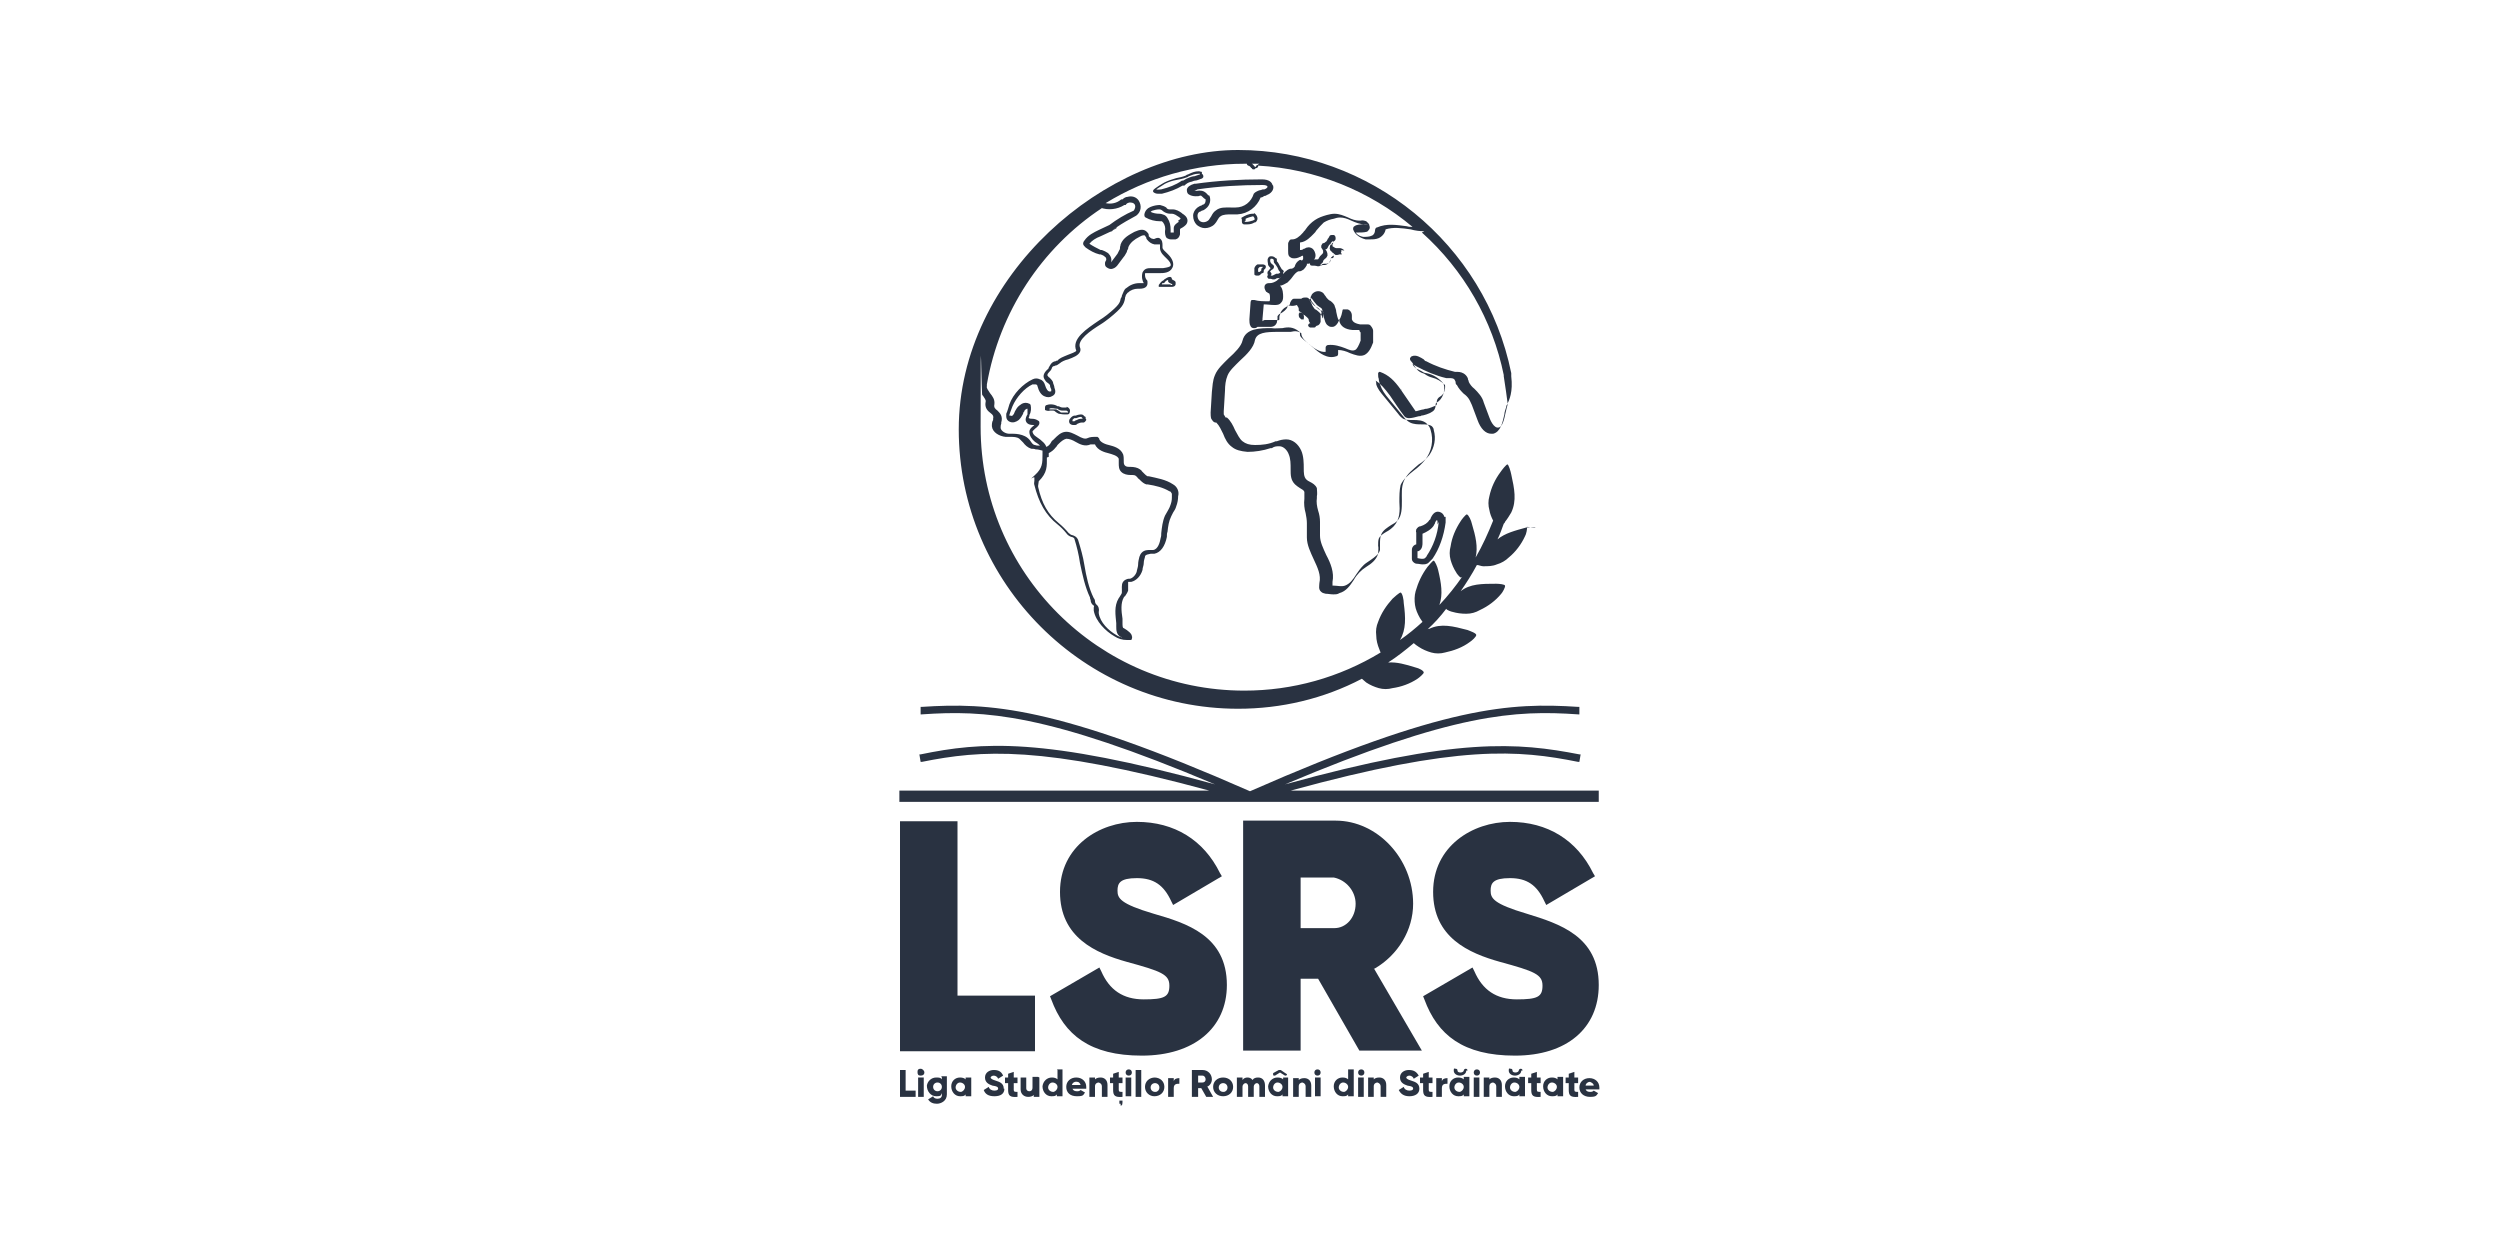<?xml version="1.0" encoding="UTF-8"?>
<svg id="Layer_1" data-name="Layer 1" xmlns="http://www.w3.org/2000/svg" version="1.1" viewBox="0 0 400 200">
  <defs>
    <style>
      .cls-1 {
        fill: #293241;
        stroke-width: 0px;
      }
    </style>
  </defs>
  <polygon class="cls-1" points="165.6 159.3 165.6 168.2 144 168.2 144 131.4 153.2 131.4 153.2 159.3 165.6 159.3"/>
  <path class="cls-1" d="M196.3,157.6c0,6.9-5.3,11.3-13.6,11.3s-12.4-3.3-14.5-9l-.2-.5,7.9-4.6.3.6c1.3,3,3.5,4.5,6.8,4.5s4.1-.4,4.1-2.2-1.3-2.3-6.8-3.8c-5-1.4-10.7-3.9-10.7-11.2s6.3-11.2,12.3-11.2,10.7,2.9,13.3,8.2l.3.5-7.8,4.6-.3-.6c-1.2-2.6-2.8-3.7-5.5-3.7s-3.1.8-3.1,2,.4,2.1,5.8,3.7c5.2,1.5,11.7,3.5,11.7,11.4Z"/>
  <path class="cls-1" d="M219.9,155c3.8-2.2,6.2-6.2,6.2-10.4,0-7.2-5.7-13.3-12.4-13.3h-14.8v36.8h9.2v-11.5h2.8l6.6,11.5h10l-7.7-13.2ZM208.1,140.4h5.3c2,.4,3.5,2.2,3.5,4.2,0,2.2-1.5,3.9-3.4,3.9h-5.4v-8.1Z"/>
  <path class="cls-1" d="M255.8,157.6c0,6.9-5.1,11.3-13.4,11.3s-12.4-3.3-14.5-9l-.2-.5,7.9-4.6.3.6c1.3,3,3.5,4.5,6.8,4.5s4.1-.4,4.1-2.2-1.3-2.3-6.8-3.8c-5-1.4-10.7-3.9-10.7-11.2s6.3-11.2,12.3-11.2,10.7,2.9,13.3,8.2l.3.5-7.8,4.6-.3-.6c-1.2-2.6-2.8-3.7-5.5-3.7s-3.1.8-3.1,2,.4,2.1,5.8,3.7c5.2,1.6,11.5,3.6,11.5,11.4Z"/>
  <path class="cls-1" d="M179.6,176.1c0,.5,0,.8-.3.8v-.3h-.2c0-.2,0-.4,0-.5h.5Z"/>
  <polygon class="cls-1" points="146.5 174.5 146.5 175.5 144 175.5 144 171.2 144.9 171.2 144.9 174.5 146.5 174.5"/>
  <path class="cls-1" d="M147.9,171.6c0,.3-.2.5-.6.5s-.5-.2-.5-.6.2-.5.5-.5c.3,0,.6.3.6.6Z"/>
  <rect class="cls-1" x="146.9" y="172.4" width=".9" height="3.1"/>
  <path class="cls-1" d="M150.7,172.4v.3c-.2-.3-.5-.3-.9-.3-.8,0-1.4.6-1.5,1.3h0c0,.9.6,1.7,1.5,1.7s.7-.2.9-.5v.3c0,.4-.3.6-.7.6-.3,0-.6-.1-.7-.4l-.8.5c.3.5.8.7,1.4.7s1.6-.4,1.6-1.5v-2.9h-.9ZM150,174.6c-.4,0-.7-.3-.7-.7,0-.4.3-.7.7-.7.4,0,.7.3.7.7s-.3.7-.7.7c0,0,0,0,0,0Z"/>
  <path class="cls-1" d="M154.5,172.4v.3c-.2-.2-.5-.3-.9-.3-.8,0-1.4.6-1.4,1.4h0c0,.9.6,1.6,1.4,1.6h0c.4,0,.7,0,.9-.3v.3h.9v-3h-.9ZM153.7,174.7c-.4,0-.8-.3-.8-.7s.3-.8.7-.8.8.3.8.7h0c0,.4-.3.7-.6.8h0Z"/>
  <path class="cls-1" d="M160.7,174.2c0,.8-.6,1.2-1.6,1.2s-1.5-.4-1.7-1l.8-.5c.1.4.5.6.9.6.5,0,.6-.2.6-.3,0-.3-.2-.4-.9-.5-.6-.2-1.2-.5-1.2-1.3s.7-1.2,1.4-1.2,1.2.2,1.5.9l-.8.5c-.1-.3-.4-.5-.7-.5-.3,0-.5.2-.5.3s.1.3.8.5c.6.2,1.3.4,1.3,1.3Z"/>
  <path class="cls-1" d="M162.2,173.3v1.1c0,.3.2.3.6.3v.8c-1.2.1-1.5-.2-1.5-1.1v-1.1h-.5v-.9h.5v-.6l.9-.3v.9h.6v.9h-.6Z"/>
  <path class="cls-1" d="M166.3,172.4v3.1h-.9v-.3c-.2.2-.5.3-.9.3-.6,0-1.2-.4-1.2-1.2v-1.9h.9v1.7c0,.4.3.5.5.5s.5-.1.5-.6v-1.7h.9Z"/>
  <path class="cls-1" d="M169.2,171.2v1.5c-.2-.2-.5-.3-.9-.3-.8,0-1.4.6-1.5,1.4h0c0,.9.6,1.6,1.4,1.6h0c.4,0,.7,0,.9-.3v.3h.9v-4.3h-.9ZM168.5,174.7c-.4,0-.8-.3-.8-.7s.3-.8.7-.8.8.3.8.7h0c0,.4-.3.7-.6.8h0Z"/>
  <path class="cls-1" d="M173.8,173.9c0-.9-.7-1.5-1.6-1.5s-1.6.6-1.6,1.5.6,1.5,1.7,1.5,1-.2,1.3-.6l-.7-.4c-.2.2-.4.2-.6.2-.3,0-.6-.1-.7-.4h2.2c0-.1,0-.3,0-.4ZM171.5,173.6c.1-.4.5-.6.9-.5.2,0,.4.2.5.5h-1.3Z"/>
  <path class="cls-1" d="M177.2,173.6v1.9h-.9v-1.7c0-.3-.2-.5-.5-.6h0c-.3,0-.6.2-.6.6v1.7h-.9v-3.1h.9v.3c.2-.2.5-.3.9-.3.6,0,1.1.4,1.1,1.2Z"/>
  <path class="cls-1" d="M179,173.3v1.1c0,.3.2.3.6.3v.8c-1.2.1-1.5-.2-1.5-1.1v-1.1h-.5v-.9h.5v-.6l.9-.3v.9h.6v.9h-.6Z"/>
  <path class="cls-1" d="M180.1,171.6c0-.3.2-.5.5-.5s.5.2.5.5-.2.5-.5.5h0c-.3,0-.5-.2-.5-.5ZM180.1,172.4h.9v3h-.9v-3Z"/>
  <polygon class="cls-1" points="182.6 171.2 182.6 175.5 181.7 175.5 181.7 171.2 182.6 171.2"/>
  <path class="cls-1" d="M184.8,172.4c-.9,0-1.6.6-1.6,1.5s.7,1.5,1.5,1.5h0c.9,0,1.6-.6,1.6-1.5s-.7-1.5-1.6-1.5ZM184.8,174.7c-.4,0-.7-.3-.7-.7s.3-.7.7-.7.7.3.7.7h0c0,.4-.3.7-.6.7,0,0,0,0,0,0h0Z"/>
  <path class="cls-1" d="M188.7,172.4v1c-.4,0-.9,0-.9.7v1.4h-.9v-3h.9v.5c.1-.4.5-.5.9-.5Z"/>
  <path class="cls-1" d="M193.1,173.9c.5-.2.8-.7.8-1.2,0-.8-.6-1.5-1.5-1.5h-1.7v4.3h1v-1.4h.5l.8,1.4h1.1l-.9-1.6ZM192.4,173.2h-.7v-1.1h.7c.3,0,.5.3.5.6,0,.3-.2.5-.5.5Z"/>
  <path class="cls-1" d="M195.7,172.4c-.9,0-1.6.6-1.6,1.5s.7,1.5,1.6,1.5,1.6-.6,1.6-1.5-.7-1.5-1.6-1.5ZM195.7,174.7c-.4,0-.7-.3-.7-.7s.3-.7.7-.7.7.3.7.7h0c0,.4-.3.7-.6.7t0,0h0Z"/>
  <path class="cls-1" d="M202.4,173.7v1.8h-.9v-1.7c0-.3-.2-.5-.4-.5s-.5.2-.5.6v1.6h-.9v-1.7c0-.3-.2-.5-.4-.5s-.5.2-.5.6v1.6h-.9v-3.1h.9v.4c.2-.3.5-.4.8-.4.3,0,.6.1.8.4.2-.3.5-.4.9-.4.7,0,1.1.5,1.1,1.3Z"/>
  <path class="cls-1" d="M205.3,172.4v.3c-.2-.2-.5-.3-.9-.3-.8,0-1.4.6-1.5,1.4h0c0,.9.6,1.6,1.4,1.6h0c.4,0,.7,0,.9-.3v.3h.9v-3h-.9ZM204.5,174.7c-.4,0-.8-.3-.8-.7s.3-.8.7-.8.8.3.8.7h0c0,.4-.3.7-.6.8h0Z"/>
  <path class="cls-1" d="M209.8,173.6v1.9h-.9v-1.7c0-.3-.2-.5-.5-.6h0c-.3,0-.6.2-.6.6v1.7h-.9v-3h.9v.3c.2-.2.5-.3.9-.3.6,0,1.1.4,1.1,1.2Z"/>
  <path class="cls-1" d="M210.3,171.6c0-.3.2-.5.5-.5s.5.2.5.5-.2.5-.5.5h0c-.3,0-.5-.2-.5-.5Z"/>
  <rect class="cls-1" x="210.4" y="172.4" width=".9" height="3"/>
  <path class="cls-1" d="M215.7,171.2v1.5c-.2-.2-.5-.3-.9-.3-.8,0-1.4.6-1.4,1.4h0c0,.9.6,1.6,1.4,1.6h0c.4,0,.7,0,.9-.3v.3h.9v-4.3h-.9ZM215,174.7c-.4,0-.8-.3-.8-.7s.3-.8.7-.8.8.3.8.7h0c0,.4-.3.7-.6.8h0Z"/>
  <path class="cls-1" d="M218.3,171.6c0,.3-.2.5-.5.5s-.5-.2-.5-.5.2-.5.5-.5c.3,0,.5.2.5.5Z"/>
  <rect class="cls-1" x="217.3" y="172.4" width=".9" height="3.1"/>
  <path class="cls-1" d="M221.8,173.6v1.9h-.9v-1.7c0-.3-.2-.5-.5-.6h0c-.3,0-.6.2-.6.6v1.7h-.9v-3.1h.9v.3c.2-.2.5-.3.9-.3.6,0,1.1.4,1.1,1.2Z"/>
  <path class="cls-1" d="M227.1,174.2c0,.8-.7,1.2-1.6,1.2s-1.4-.4-1.7-1l.8-.5c.1.4.5.6.9.6.5,0,.6-.2.6-.3,0-.3-.2-.4-.9-.5-.6-.2-1.2-.5-1.2-1.3s.7-1.2,1.4-1.2,1.2.2,1.6.9l-.8.5c-.1-.3-.4-.5-.7-.5-.3,0-.5.2-.5.3s.1.3.8.5c.6.2,1.3.4,1.3,1.3Z"/>
  <path class="cls-1" d="M228.6,173.3v1.1c0,.3.2.3.6.3v.8c-1.2.1-1.5-.2-1.5-1.1v-1.1h-.5v-.9h.5v-.6l.9-.3v.9h.6v.9h-.6Z"/>
  <path class="cls-1" d="M231.6,172.4v1c-.4,0-.9,0-.9.7v1.4h-.9v-3h.9v.5c.1-.4.5-.5.9-.5Z"/>
  <path class="cls-1" d="M234.2,172.4v.3c-.2-.2-.5-.3-.9-.3-.8,0-1.4.6-1.4,1.4h0c0,.9.6,1.6,1.4,1.6h0c.4,0,.7,0,.9-.3v.3h.9v-3.1h-.9ZM233.5,174.7c-.4,0-.8-.3-.8-.7s.3-.8.7-.8.8.3.8.7h0c0,.4-.3.7-.6.8h0Z"/>
  <path class="cls-1" d="M236.8,171.6c0,.3-.2.5-.5.5s-.5-.2-.5-.5.2-.5.5-.5c.3,0,.5.2.5.5Z"/>
  <rect class="cls-1" x="235.8" y="172.4" width=".9" height="3.1"/>
  <path class="cls-1" d="M240.3,173.6v1.9h-.9v-1.7c0-.3-.2-.5-.5-.6h0c-.3,0-.6.2-.6.6v1.7h-.9v-3.1h.9v.3c.2-.2.5-.3.9-.3.6,0,1.1.4,1.1,1.2Z"/>
  <path class="cls-1" d="M243.1,172.4v.3c-.2-.2-.5-.3-.9-.3-.8,0-1.4.6-1.4,1.4h0c0,.9.6,1.6,1.4,1.6h0c.4,0,.7,0,.9-.3v.3h.9v-3.1h-.9ZM242.4,174.7c-.4,0-.8-.3-.8-.7s.3-.8.7-.8.8.3.8.7h0c0,.4-.3.7-.6.8h0Z"/>
  <path class="cls-1" d="M245.9,173.3v1.1c0,.3.2.3.6.3v.8c-1.2.1-1.5-.2-1.5-1.1v-1.1h-.5v-.9h.5v-.6l.9-.3v.9h.6v.9h-.6Z"/>
  <path class="cls-1" d="M249.2,172.4v.3c-.2-.2-.5-.3-.9-.3-.8,0-1.4.6-1.4,1.4h0c0,.9.6,1.6,1.4,1.6h0c.4,0,.7,0,.9-.3v.3h.9v-3.1h-.9ZM248.4,174.7c-.4,0-.8-.3-.8-.7s.3-.8.7-.8.8.3.8.7h0c0,.4-.3.7-.6.8h0Z"/>
  <path class="cls-1" d="M251.9,173.3v1.1c0,.3.2.3.6.3v.8c-1.2.1-1.5-.2-1.5-1.1v-1.1h-.5v-.9h.5v-.6l.9-.3v.9h.6v.9h-.6Z"/>
  <path class="cls-1" d="M255.9,174c0-.9-.7-1.5-1.6-1.5s-1.6.6-1.6,1.5.7,1.5,1.7,1.5,1-.2,1.3-.6l-.7-.4c-.2.2-.4.2-.6.2-.3,0-.6-.1-.7-.4h2.2c0-.2,0-.3,0-.4ZM253.7,173.7c0-.3.3-.6.7-.6,0,0,.6.2.6.6h-1.3Z"/>
  <path class="cls-1" d="M205.9,172c0,0-.1.1-.2.1s0,0-.1,0l-.8-.5-.8.5s0,0-.1,0c0,0-.2,0-.2-.1,0-.1,0-.3,0-.3l.9-.5h0c0,0,.2,0,.3,0l.9.6c.1,0,.2.2,0,.3h0Z"/>
  <path class="cls-1" d="M234.6,171.3c0,.5-.5.8-1,.8s-1-.3-1-.8.1-.3.3-.3.3.1.3.3.2.3.5.3.5-.2.5-.3.1-.3.3-.3.3.1.3.3Z"/>
  <path class="cls-1" d="M243.4,171.3c0,.5-.5.8-1,.8s-1-.3-1-.8.1-.3.3-.3.3.1.3.3.2.3.5.3.5-.2.5-.3.1-.3.3-.3.3.1.3.3h0Z"/>
  <path class="cls-1" d="M200.1,126.4s0,0,0,0,0,0,0,0h.1Z"/>
  <path class="cls-1" d="M200.2,128.2h0c0,0-.2,0-.2,0h.1c0,0,0,0,.2,0Z"/>
  <polygon class="cls-1" points="200.2 128.3 200.2 128.3 200.1 128.3 200.2 128.3"/>
  <path class="cls-1" d="M255.8,126.4v1.9h-55.7,0c0,0-.1,0-.2,0h-.1s0,0,0,0h0s-55.9,0-55.9,0v-1.8h49.6c-26.9-7.3-36.5-6.5-46-4.6h-.2s-.2-1.2-.2-1.2h.2c9.7-2,19.5-2.8,47.1,4.8-27-11.4-36.9-11.9-46.9-11.2h-.2s0-1.2,0-1.2h.2c10.7-.7,21.4-.2,52.5,13.5,0,0,0,0,0,0s0,0,0,0c31.1-13.7,41.8-14.2,52.5-13.5h.2v1.2c0,0-.2,0-.2,0-10-.7-19.9-.2-46.9,11.2,27.5-7.6,37.3-6.7,47.1-4.8h.2s-.2,1.2-.2,1.2h-.2c-9.5-1.9-19.1-2.8-46,4.6h49.3Z"/>
  <path class="cls-1" d="M245.7,84.4c-.2-.2-1,0-1.5,0-1.8.5-3.4.9-4.6,1.9.4-.8.7-1.7,1-2.5.1-.1.2-.2.2-.3.4-.5.7-1,1-1.5.9-1.9.5-3.8,0-6.1-.1-.5-.4-1.5-.6-1.6-.2,0-.9.9-1.1,1.2-.9,1.2-1.5,2.5-1.8,3.9-.2.7-.2,1.5,0,2.2.1.6.3,1.1.6,1.7-.8,2-1.7,4-2.8,5.9.4-1.7,0-3.4-.6-5.4-.1-.5-.5-1.4-.8-1.5-.2,0-.9.9-1,1.1-.8,1.2-1.4,2.6-1.6,4-.2.7-.2,1.5,0,2.2.2.7.5,1.4.9,2,0,.1.6.8.7.8,0,0,.2,0,.3-.2-1.1,1.6-2.3,3.1-3.7,4.6.6-1.7.3-3.5-.2-5.6-.1-.5-.5-1.4-.7-1.5-.2,0-.8.8-1,1-.9,1.2-1.5,2.5-1.9,3.9-.2.7-.2,1.5-.1,2.2s.4,1.4.8,2.1c0,0,.2.3.4.6-1.1,1-2.3,2-3.6,2.9,1-1.7.9-3.6.6-5.9,0-.5-.2-1.6-.5-1.7-.2,0-1.1.8-1.3,1-1,1.1-1.8,2.3-2.3,3.7-.3.7-.4,1.4-.3,2.2,0,.7.2,1.5.5,2.2,0,0,.1.3.2.5-6.6,4-14.1,6.1-21.8,6.1-23.3,0-42.2-18.9-42.2-42.2s.1-3.4.3-5.1c0,0,0,0,0,0,.3.5.6.8.5,1.1-.2,1,.4,1.5.8,1.8.4.3.5.5.4.9v.2c-.2.3-.2.7-.2,1,.1,1,1.2,1.6,2.2,1.7.2,0,.5,0,.7,0,.6,0,1.1,0,1.5.3.2.2.4.4.6.6.3.4.7.8,1.3,1,.2,0,.5,0,.7.1.4,0,.7.1,1.1.2h0,0v.6c0,1.4,0,2.2-1.2,3.3s-.2.2-.1.4c0,.2,0,.3,0,.5,0,.2-.1.5,0,.7.7,2.8,1.8,4.8,3.7,6.3.5.4,1,.9,1.4,1.4.2.3.5.5.8.6.2,0,.5.2.5.3.4,1.3.7,2.5.9,3.9.4,1.9.8,3.8,1.6,5.5,0,.1,0,.2.1.4,0,.4.2.7.5.9q.1,0,0,.3c0,.2,0,.4,0,.5.3,1.7,1.9,3.3,3.3,4.1.6.4,1.3.6,2,.6.2,0,.4,0,.6,0,0,0,.2,0,.2-.2,0-.1.1-.3,0-.4,0-.4-.6-.9-1.3-1.3-.2,0-.2-.4-.2-.9,0-.2,0-.4,0-.6-.2-1.3-.3-2.5.2-3.4,0,0,.1-.2.2-.2.2-.3.4-.6.5-.9,0-.3,0-.5,0-.8,0-.4,0-.6,0-.6,0,0,.2,0,.3,0,0,0,.2,0,.2,0,.8-.2,1.5-.9,1.8-1.9,0-.4.2-.7.2-1.1,0-.3.1-.7.2-1,0-.1,0-.2.2-.3.1-.1.4-.1.7-.2.2,0,.4,0,.6,0,1-.2,1.7-1.2,2-2.7,0-.3,0-.6.1-.8.1-.9.2-1.7.6-2.5.1-.2.2-.4.3-.6.2-.3.4-.6.5-1,.2-.5.3-1.1.3-1.6.2-.7-.1-1.5-.8-1.9-1.2-.8-2.6-1-3.9-1.3h-.2c-.2-.1-.3-.2-.5-.4,0,0-.2-.2-.2-.2,0,0-.1-.1-.2-.2,0-.1-.2-.2-.3-.3-.4-.3-1-.4-1.5-.4-.4,0-.7,0-.9-.2-.2-.2-.2-.4-.2-.8,0-.3,0-.7-.1-1-.4-1-1.5-1.3-2.3-1.5-.9-.2-1.4-.6-1.5-.9,0-.2-.2-.3-.3-.4,0,0,0,0,0,0,0,0-.2,0-.3,0-.4,0-.9,0-1.3.2-.4.2-.9,0-1.6-.4-.6-.3-1.3-.7-2-.6s-1.2.6-1.7,1.1l-.2.2c-.2.1-.3.3-.4.5-.2.3-.4.5-.7.6-.1-.4-.5-.9-1.7-1.7-.3-.2-.5-.5-.5-.8.1-.1.3-.3.4-.4.4-.3.7-.6.7-.9,0-.2,0-.3-.2-.4-.3-.2-.6-.3-1-.3-.2,0-.3,0-.5-.1,0-.1,0-.2.1-.3v-.2c.3-.5.3-1.1.2-1.6,0,0-.1-.2-.2-.2-.4-.2-.8-.2-1.2,0-.3.2-.6.4-.8.7l-.3.5c-.1.3-.2.5-.4.7,0,0-.2.1-.3,0,0,0-.1,0-.2,0h0,0s0-.1,0-.1c.1-.4.4-1.1.5-1.4.6-1.4,1.9-2.9,3.2-3.5.2,0,.3,0,.5,0,.2,0,.3.2.3.3.2.8.6,1.4,1.1,1.6.4.2.9.2,1.2,0,.7-.3.6-.9.4-1.4,0-.2-.1-.4-.2-.7,0-.3-.3-.6-.6-.9-.1,0-.2-.2-.3-.3,0,0-.1-.2.2-.5.2-.2.4-.4.5-.7,0-.1.1-.2.2-.3.1,0,.2,0,.3-.1.3,0,.5-.2.8-.4.2-.2.8-.5,1.3-.6.8-.3,1.6-.6,1.9-1.2.1-.2.1-.5,0-.7-.5-1.2,1.7-2.7,3.3-3.7.5-.3,1-.7,1.4-1,2.1-1.7,2.3-2.2,2.5-3.1,0-.1,0-.3.1-.4h0s0,0,0,0,0,0,0,0h0c0-.2.1-.3.2-.4,0,0,.1-.2.2-.2.4-.4,1-.6,1.5-.6s.2,0,.3,0h0c1.1,0,1.3-.5,1.3-.9s0-.4-.2-.6c-.2-.3-.2-.6-.2-.9,0,0,0-.1.1-.1.1,0,.2,0,.4,0h1.9c.5,0,1.6,0,2-.9.3-.6,0-1.4-.7-2.1l-.2-.2c-.3-.3-.7-.6-.7-.9,0-.1,0-.2,0-.3,0-.4,0-.9-.5-1.2-.2-.1-.4,0-.5,0-.2.1-.4.2-.6.1-.2,0-.4-.2-.6-.4,0,0,0-.1,0-.2,0-.2-.2-.4-.3-.5-.5-.5-1.1-.4-2,0-.7.4-1.8.9-2.2,2,0,.2-.1.3-.1.5,0,.1,0,.3-.1.4-.1.2-.2.4-.3.6l-.9,1.2c0,0-.2.2-.2.3,0,0,0,0,0,0,.3-.6,0-1.2-.4-1.6-.3-.2-.7-.4-1-.5h-.2c-.6-.3-1.2-.6-1.8-1,.4-.5,1-.9,1.8-1.2l1.5-.7.4-.2c.2-.2.4-.3.6-.5,1-.7,2.1-1.3,3.2-1.9.8-.6.9-1.6.4-2.4-.4-.6-1.1-.8-1.8-.6-.3,0-.6.2-.8.4h-.2c-.7.6-1.6.8-2.5.6,6.7-4.1,14.4-6.3,22.2-6.3h.4c0,.2.1.2.2.3.2,0,.4.2.5.4h.1c0,.2.2.2.3.2h0c.1,0,.2,0,.3-.2,0,0,0,0,0,0,0,0,0,0,0,0,0,0,0,0,.1,0,.1,0,.2-.1.3-.2,0,0,0-.1,0-.2,9.1.5,17.8,4,24.7,9.8-.3,0-.6,0-.9-.1-1.6-.2-3.2-.5-4.8.2-.2,0-.3.3-.3.5,0,.3-.2.7-.5.8-.4.2-.9.2-1.4.2h0c-.5-.1-.9-.3-1.2-.7.2,0,.3,0,.5,0,.4,0,.8,0,1.2-.1.2,0,.3-.2.4-.3.2-.2.2-.5.1-.7,0-.3-.3-.5-.5-.7-.3-.1-.6-.2-.9-.1h-.2c-.6,0-1.2-.2-1.8-.5-.7-.3-1.4-.6-2.2-.6-.4,0-.8.1-1.2.2-.7.2-1.3.4-1.9.8-.6.4-1.1.9-1.5,1.5-.1.2-.3.3-.4.5-.6.7-1.2,1.1-1.7,1.1-.2,0-.4,0-.5.2-.1.2-.2.3-.2.5v1.1c0,.3,0,.6.1.8.1.2.3.3.5.4.5.1.9,0,1.3-.2,0,0,.1,0,.2-.1s.1,0,.2-.1c0,0,.1,0,.1.2,0,0,0,.2,0,.3,0,.1-.1.2-.2.3h0s0,0,0,0c-.1-.1-.3-.2-.5,0h0s0,0,0,0,0,0,0,0c-.3.2-.5.5-.6.8,0,.2-.2.3-.3.4,0,0-.2.1-.3.1,0,0-.2,0-.2,0-.6.2-1,.7-1.4,1.2-.2.3-.5.5-.7.7-.3.2-.7.4-1.1.4-.3,0-.6,0-.8.3-.2.4,0,.8.2,1.1.1,0,.2.1.3.2,0,0,0,0,.1,0,.2.1.2.5.2.9,0,.1,0,.3-.1.4,0,0-.3,0-.3,0-.7,0-1.4,0-2.1-.2-.1,0-.3,0-.4,0-.1,0-.2.2-.2.3l-.2,2.8c0,.3,0,.8.2,1.1.1.2.3.3.5.3s.4,0,.6-.2c0,0,.1,0,.2,0,.2,0,.4,0,.6,0,.2,0,.3,0,.5,0s.3,0,.4,0c.4,0,1.1.1,1.4-.7,0-.2.1-.4.1-.6,0-.2,0-.3,0-.4.1-.2.3-.4.6-.5.3-.2.8-.5,1-1,0,0,0-.2,0-.2.1,0,.3,0,.4,0,.4.1.8,0,1.1-.1,0,0,0,0,0,0,.1.2.2.3.3.5.2.4.4.8.8,1.1h.1c.3.3.7.5.7.8,0,.4.5.8.6.9.2.1.5.2.7,0,.3,0,.5-.3.6-.6,0-.1,0-.3,0-.4v-.2c0-.1,0-.2,0-.3s0-.1,0-.2h0c.2-.2.2-.5,0-.7h0c-.2-.3-.5-.5-.7-.6-.4-.2-.6-.5-1-1,0,0,0-.1-.1-.2,0,0,.2-.1.3-.2.2.2.3.3.4.5.2.2.3.4.5.6.1.1.3.2.4.3.2.1.3.2.4.3.1.3.2.6.2.8.2,1,.4,1.7.8,1.9.1.1.3.2.5.2s.2,0,.2,0c.3,0,.8-.3,1.1-1.2,0,.1,0,.2,0,.3.2.8.9,1.3,2.1,1.4h1.1c0,.2.1.3.2.4,0,.1,0,.3,0,.4v.9s0,0,0,0c-.3.8-.6,1.4-.9,1.5-.4.2-.9,0-1.6-.3-.8-.3-1.7-.6-2.7-.5-.2,0-.4.2-.4.4v.7c-.9.1-1.9-.6-2.6-1.2-.2-.1-.3-.3-.5-.4-.5-.4-1.1-.9-1-1.2,0-.2,0-.4-.2-.5-.9-.7-1.7-.7-2.6-.5-.6,0-1.2.1-1.8,0-1.8,0-4.1,0-4.6,2-.2.9-1.2,1.9-2.2,2.8-.9.9-1.8,1.7-2.2,2.7-.4.9-.4,1.9-.5,2.7l-.2,3.3c0,.3,0,.7.1,1,.2.3.3.5.6.6h.2c.5.5.8,1.2,1.1,1.8.3.8.7,1.6,1.4,2.1.6.5,1.4.7,2.5.8,1.2,0,2.5-.2,3.7-.6h.2c.4-.3.8-.3,1.2-.3.7,0,1.3.7,1.5,1.3.3.7.3,1.5.3,2.4s0,1.7.7,2.4c.2.2.5.4.8.6.3.2.6.3.7.6,0,.3,0,.5,0,.8v.3c-.1.8,0,1.6.2,2.3.1.5.2,1.1.2,1.6,0,.3,0,.7,0,1,0,.4,0,.8,0,1.3,0,1.2.6,2.4,1.1,3.5.6,1.3,1.2,2.5.9,3.8,0,.4-.2,1,.3,1.4.2.2.4.2.7.3.4,0,.8.1,1.2.1s.7,0,1-.2c1.1-.3,1.7-1.2,2.3-2.1.5-.9,1.2-1.6,2-2.1.8-.5,1.6-1.1,1.9-2.1,0-.4.1-.9,0-1.3,0-.4,0-.8.1-1.1.2-.5.7-.8,1.2-1.1.4-.2.8-.5,1.2-.9,1-1.1,1-2.5.9-3.9,0-.9,0-1.9.2-2.7.4-.9,1.2-1.6,2.1-2.3.7-.5,1.3-1.1,1.8-1.7,1.1-1.4,1.4-3.2.9-4.8-.1-.4-.3-.7-.6-1-.6-.6-1.5-.6-2.3-.6-.5,0-1.1,0-1.5-.2-.3-.2-.6-.5-.8-.8l-2.3-2.8c-.5-.6-1-1.2-1.2-1.9,0-.2,0-.4-.1-.6.8.5,1.4,1.2,2.3,2.4.6.9,1.6,2.4,2.3,3.3.4.5,1.2.3,2.3,0,.2,0,.3,0,.4-.1.3,0,1.3-.3,1.7-.6.4-.2.6-.6.6-1.1,0-.2,0-.3.2-.4.9-.5,1.4-1.9,1.1-2.9,0,0,0-.1-.1-.2-.7-.8-1.6-1.4-2.7-1.6-.3,0-.6-.2-.9-.4h-.1c0-.1-.2-.1-.3-.2-.2,0-.4-.2-.5-.3-.2-.2-.3-.3-.4-.5,0,0,0,0,.1,0,.2.1.3.2.5.3,1.5.8,3.1,1.5,4.8,1.9.2,0,.3,0,.5,0,.3,0,.6,0,.8.2.1.2.2.3.2.5,0,.1,0,.3.2.4.3.6.7,1,1.1,1.4.3.2.6.5.8.8.2.3.3.6.5,1l.9,2.4c.5,1.4,1.3,2.2,2.2,2.2s.2,0,.3,0c1.2-.3,1.5-1.8,1.8-3.1,0-.4.2-.8.3-1.2h0c0-.1,0-.2.1-.3.4-.8,1-2.1.7-4.6,0,0,0-.1,0-.2,0-.1,0-.2,0-.3-4.2-20.7-22.6-35.7-43.7-35.7s-44.7,20.1-44.7,44.7,20.1,44.7,44.7,44.7c6.9,0,13.7-1.6,19.8-4.8.2.2.5.4.7.6.6.4,1.3.7,2,.9.7.2,1.5.2,2.2,0,1.4-.2,2.8-.7,4-1.5.3-.2,1-.8,1-1,0-.3-.8-.7-1.3-.8-1.6-.5-3-.9-4.4-.8,1.4-.9,2.8-2,4.1-3.1.2.2.5.4.8.6.6.4,1.3.7,2,.9.7.2,1.5.2,2.2,0,1.4-.3,2.8-.8,4-1.7.3-.2,1-.8,1-1.1,0-.3-.9-.6-1.4-.8-2.3-.6-4.2-1.1-6.1-.2,0,0-.2,0-.3.1,1.1-1,2.1-2.1,3-3.3h0c0,.2.9.5,1,.5.7.2,1.4.3,2.2.3.8,0,1.5-.2,2.2-.6,1.3-.6,2.5-1.5,3.4-2.6.2-.2.7-1.1.6-1.3,0-.2-.9-.3-1.4-.3-2.3,0-4.2,0-5.7,1.2.9-1.3,1.8-2.7,2.6-4.2.3,0,.7.2,1,.2.8,0,1.5,0,2.2-.3.7-.2,1.4-.6,1.9-1.1,1.1-.9,2-2.1,2.6-3.4.2-.3.4-1.3.3-1.5ZM167.8,73.1v-.6c.4-.2.8-.5,1.1-.9.1-.1.2-.2.3-.4l.2-.2c.4-.4.8-.7,1.2-.8.5,0,1,.2,1.5.5.7.4,1.5.8,2.4.4.2,0,.5,0,.7,0,.4,1,1.7,1.3,2.1,1.4.7.2,1.5.4,1.7.9,0,.2,0,.5,0,.7,0,.5,0,1,.4,1.4s1,.5,1.5.5.7,0,.9.2c0,0,.1.1.2.2,0,.1.2.2.3.3,0,0,.1.1.2.2.3.3.6.5.9.6h.2c1.3.2,2.5.5,3.5,1.1.2,0,.3.2.4.4,0,.2,0,.4,0,.6,0,.5-.1.9-.3,1.4-.1.3-.3.6-.4.8-.1.2-.3.5-.4.7-.4.9-.5,1.9-.6,2.8,0,.3,0,.5-.1.8-.1.6-.4,1.8-1.2,1.9-.2,0-.3,0-.5,0-.4,0-.9,0-1.3.4-.2.2-.3.4-.4.7-.1.4-.2.8-.2,1.2,0,.3-.1.6-.2,1,0,.3-.4,1.1-1.1,1.3h-.2c-.2,0-.4.1-.6.2-.6.4-.5,1-.5,1.5,0,.2,0,.4,0,.5,0,.2-.2.4-.3.6,0,0-.1.2-.2.3-.8,1.3-.5,2.8-.4,4,0,.2,0,.3,0,.5,0,.6,0,1.3.7,1.7,0,0,.2,0,.2.1-.3-.1-.6-.2-.9-.4-1.2-.7-2.6-2-2.8-3.5,0,0,0-.1,0-.2.1-.4,0-.9-.4-1.2-.1-.1-.2-.3-.2-.5,0-.2-.1-.4-.2-.5-.8-1.6-1.2-3.5-1.5-5.3-.2-1.3-.6-2.7-1-4-.2-.5-.6-.7-1-.8-.2,0-.3-.2-.5-.3-.5-.6-1-1.1-1.6-1.6-1.7-1.4-2.7-3.1-3.3-5.8q0,0,0-.2c0-.2.1-.5.1-.7,1.4-1.4,1.3-2.4,1.3-3.8ZM227.5,37.2c6.7,6,11.3,14,13.1,22.8,0,0,0,.1,0,.2h0c.3,1.9.5,3.4.6,4.2,0,.2,0,.3,0,.4h0c-.1.3-.2.8-.3,1.2-.2,1-.5,2.3-1.1,2.4-.8.2-1.4-1.3-1.5-1.6l-.9-2.4c-.1-.4-.3-.8-.6-1.2-.3-.4-.6-.7-.9-1-.4-.3-.7-.7-.9-1.1,0-.1,0-.2-.1-.3,0-.3-.2-.6-.4-.8-.4-.4-.9-.5-1.3-.5-.1,0-.3,0-.4,0-1.6-.4-3.1-.9-4.6-1.7-.2,0-.3-.2-.4-.3-.5-.3-1.2-.8-1.9-.5-.1,0-.2.2-.3.3,0,.2,0,.3.1.4.2.2.4.5.5.7.2.3.4.6.6.8.2.2.5.4.8.5,0,0,.2,0,.2.1h.1c.4.3.8.5,1.2.6.8.2,1.5.6,2.1,1.2.1.7-.2,1.5-.7,1.8-.4.2-.7.6-.6,1.1,0,.2,0,.3-.2.4-.5.2-.9.4-1.4.5-.1,0-.3,0-.5.1-.3,0-1.1.3-1.3.3-.6-.9-1.6-2.3-2.2-3.2,0,0,0,0,0,0,0-.1-.2-.2-.2-.3-1-1.4-1.9-2.3-3.3-2.8,0,0,0,0,0,0h-.1s0,0,0,0c0,0,0,0,0,0h0c0,0-.1,0-.2.2,0,0,0,0,0,0,0,0,0,0,0,0h0s0,0,0,0h0c0,.2,0,.2,0,.2h0c0,.2,0,.5.1.7,0,.3.1.6.2.9.3.9.8,1.6,1.4,2.3l2.3,2.8c.3.4.7.8,1.1,1,.6.3,1.3.3,1.9.3.6,0,1.2,0,1.6.3.2.2.3.4.3.6.4,1.4.1,2.8-.7,4-.5.6-1,1.1-1.7,1.5-.9.8-1.9,1.5-2.4,2.7-.4,1-.3,2-.3,3.1,0,1.2,0,2.4-.7,3.2-.3.3-.6.5-1,.7-.6.4-1.3.8-1.6,1.5-.2.5-.2,1-.2,1.5,0,.3,0,.7,0,1-.2.7-.8,1.1-1.5,1.6-.4.3-.8.5-1.1.8-.5.5-.8.9-1.2,1.5-.5.8-1,1.5-1.8,1.8-.6.2-1.2,0-1.8,0,0,0-.1,0-.2,0,0-.2,0-.4,0-.6.3-1.5-.3-3-1-4.3-.5-1.1-1-2.1-1-3.1,0-.4,0-.8,0-1.1,0-.4,0-.8,0-1.1,0-.6-.1-1.2-.3-1.8-.2-.7-.3-1.4-.2-2v-.3c.1-.4,0-.9,0-1.3-.2-.5-.7-.8-1.1-1-.2-.1-.4-.2-.6-.4-.4-.4-.4-1.1-.4-1.8s0-1.9-.4-2.8c-.5-1.1-1.4-1.8-2.4-1.8-.5,0-1,.1-1.5.3h-.2c-1.1.5-2.2.6-3.3.6-.9,0-1.5-.2-2-.6-.5-.4-.8-1.1-1.2-1.8-.3-.7-.7-1.5-1.3-2h-.2c-.1-.2-.2-.3-.3-.5,0-.2,0-.4,0-.5l.2-3.3c0-.8.1-1.7.4-2.4.3-.8,1.2-1.6,2-2.4,1.1-1,2.2-2.1,2.4-3.3.3-1.2,1.7-1.3,3.7-1.3.7,0,1.4,0,2,0,.8-.2,1.2-.1,1.7.2,0,.8.8,1.4,1.4,1.9.2.1.3.3.5.4,1,.9,2.3,1.9,3.7,1.4.2,0,.3-.2.3-.4v-.6h0c.6,0,1.3.2,1.9.5.8.3,1.6.6,2.3.3.6-.3,1-.9,1.4-2,0,0,0-.2,0-.3v-1c0-.2,0-.4,0-.6,0-.3-.3-.7-.5-.9,0,0-.2-.1-.3-.1h-1.3c-1.1-.2-1.2-.6-1.3-.8,0-.1,0-.2,0-.3s0-.2,0-.3c0-.5-.3-.9-.7-1-.2,0-.3,0-.5,0,0,0-.1,0-.2,0h0s0,0,0,0c0,0,0,0-.1.1,0,0,0,0,0,0,0,0,0,0,0,.1-.2,1.1-.5,1.5-.6,1.5,0,0,0,0,0,0-.2-.2-.3-.9-.4-1.3,0-.4-.2-.7-.3-1.1-.2-.3-.4-.5-.7-.7-.1,0-.2-.1-.3-.2-.2-.2-.3-.3-.4-.5-.2-.2-.3-.5-.5-.6-.6-.4-1.3-.2-1.7.3,0,.1-.2.3-.2.5,0,.3.1.6.3.8.4.5.7,1,1.4,1.3.1,0,.2,0,.3.2,0,.1,0,.2,0,.4s0,.2,0,.2c0,.1,0,.3,0,.4h0s-.1,0-.1,0c-.1-.7-.7-1.1-1.1-1.4h-.1c-.2-.3-.4-.5-.5-.8-.1-.3-.3-.5-.4-.8-.1-.2-.3-.3-.5-.3-.3,0-.6,0-.8.2-.1,0-.3,0-.4,0-.3,0-.6,0-.8,0-.2,0-.3.2-.4.3-.1.2-.2.3-.2.5,0,.2-.3.3-.6.5-.4.2-.7.5-.9.9,0,.2-.2.5-.2.7,0,.1,0,.3,0,.4q0,.2-.5.1c-.2,0-.4,0-.6,0-.2,0-.4,0-.6,0-.2,0-.3,0-.5,0-.2,0-.3,0-.5.2h0v-.4l.2-2.3c.6,0,1.1.1,1.7.1.4,0,.8,0,1.1-.4.2-.2.3-.5.3-.9,0-.4,0-1.3-.5-1.8.4,0,.8-.3,1.2-.5.3-.3.6-.6.8-.9.3-.4.6-.8,1-.9,0,0,.1,0,.2,0,.2,0,.4-.2.6-.3.2-.2.4-.5.5-.7,0,0,0-.1,0-.2,0,0,.2,0,.2,0h0c.5,0,.9-.5,1.1-.9.2-.5,0-1-.2-1.3-.2-.3-.6-.5-1-.4-.2,0-.3.1-.5.2h-.1c-.2.2-.4.2-.6.2,0,0,0-.2,0-.3v-.9c1-.1,1.7-.9,2.2-1.4.2-.2.3-.3.4-.5.4-.5.8-.9,1.2-1.3.5-.3,1-.5,1.6-.6.3-.1.6-.2,1-.2.6,0,1.2.2,1.8.5.7.3,1.4.6,2.2.6h.2c.1,0,.3,0,.4,0,0,0,0,0,0,0-.3,0-.5.1-.8,0-.5,0-1.1,0-1.5.3-.2.1-.2.3-.2.5.3.9,1.2,1.4,2,1.6,0,0,.1,0,.2,0,.2,0,.3,0,.5,0,.5,0,.9,0,1.4-.2.6-.3,1-.8,1.1-1.4,1.2-.4,2.6-.2,4,0,.7.2,1.5.3,2.2.3h0ZM201.3,26.3h0c0,0,0,0-.1.1,0,0-.1,0-.2.1,0,0,0,.1-.1.2h0c0,0,0,0,0,0,0,0,0,0,0,0h-.1c-.2-.2-.3-.4-.5-.5.4,0,.8,0,1.2,0ZM176,33.2s0,0,0,0c1.3.5,2.8.3,3.9-.4h.2c.2-.3.3-.3.6-.4.3,0,.7,0,.9.4.1.3,0,.6-.2.9-1.4.6-2.7,1.4-3.9,2.3l-1.7.8c-.8.4-1.7.8-2.3,1.7-.1.1-.2.3-.2.5,0,.2.2.4.4.6.7.5,1.4.9,2.2,1.1h.2c.3.1.5.2.7.4.2.1.2.3.2.4,0,0,0,0,0,.1-.1.2-.2.3-.2.5,0,.3,0,.5.3.7.3.2.6.3.9.2.4-.1.7-.4.9-.7l.9-1.2c.2-.2.3-.5.5-.8,0-.2.1-.3.2-.5,0-.1,0-.2.1-.4.3-.6.9-1.1,1.7-1.5.5-.3.8-.3.9-.2,0,0,.1.2.2.3,0,0,0,.2.1.3.3.4.7.7,1.2.8.3,0,.6,0,.9,0v.2c0,.2,0,.3,0,.5.1.7.6,1.1,1,1.5l.2.2c.3.3.6.7.5,1-.1.2-.5.3-1.2.4h-1.9c-.3,0-.5,0-.8.1-.3.1-.5.4-.6.6-.2.7,0,1.4.2,1.7,0,0,0,0,0,0-.2,0-.3,0-.5,0,0,0-.2,0-.2,0-.8,0-1.5.3-2.1.8-.2.1-.3.3-.4.5-.1.2-.2.5-.3.7h0c0,.2-.1.3-.2.5-.1.6-.2,1-2.2,2.6-.4.3-.8.6-1.3.9-1.9,1.3-4.4,2.9-3.6,4.8,0,.2-.9.5-1.4.7-.7.3-1.3.5-1.6.9-.1,0-.2,0-.3.1-.3,0-.6.2-.8.5-.1.2-.2.3-.3.5,0,.2-.2.3-.3.4-.7.7-.6,1.2-.3,1.6.1.2.3.4.5.5.2.2.2.2.3.3,0,.3.1.5.2.7,0,.1,0,.2,0,.3-.3.1-.4,0-.4,0-.1,0-.4-.3-.6-1-.1-.4-.4-.8-.8-.9-.4-.2-.8-.2-1.2,0-1.5.7-3.1,2.3-3.7,4-.1.3-.3,1.1-.5,1.5h0c0,.2,0,.3,0,.4h0c0,.5.3.8.6.9.5.2,1,0,1.4-.3.3-.3.5-.6.7-1,0-.2.1-.3.2-.4,0-.2.2-.3.4-.4,0,0,0,0,.1,0,0,.2,0,.5,0,.7v.2c-.2.3-.3.6-.3.9.1.7.8.8,1.2.8h.2c0,0,0,0-.1.1-.4.3-.7.6-.7,1,0,.6.4,1.2.9,1.6.3.2.5.3.8.6,0,0,0,0-.1,0-.2,0-.5,0-.7-.1-.3,0-.5-.3-.7-.6-.2-.3-.5-.6-.9-.8-.6-.3-1.3-.4-1.9-.4-.2,0-.4,0-.6,0-.6,0-1.3-.4-1.4-.9,0-.2,0-.5.1-.7v-.2c.3-1-.2-1.5-.6-1.9-.4-.3-.6-.5-.5-1,.1-.8-.3-1.3-.7-1.8-.3-.5-.6-.8-.5-1.1,0,0,0-.2,0-.3,2-11.5,8.7-21.8,18.4-28.2Z"/>
  <path class="cls-1" d="M166.9,72.5h0,0Z"/>
  <path class="cls-1" d="M191.2,29.4s-.1,0-.2,0c0,0,.1,0,.2,0h0s0,0,0,0Z"/>
  <path class="cls-1" d="M200.6,34.2s-.1,0-.2,0c-.6,0-1.2.3-1.7.6-.1,0-.1.2,0,.3h0c0,.1,0,.2,0,.2,0,.3,0,.5.3.6.1,0,.3,0,.4,0,0,0,.1,0,.2,0,.4,0,.8-.1,1.1-.3.2,0,.3-.1.4-.3.2-.3.1-.8-.4-1.2ZM200.6,35.2c0,0-.1.1-.2.1-.3.1-.7.2-1,.2-.1,0-.2,0-.3,0,0,0,0,0,0,0l.2-.2c0,0,0-.2,0-.3.4-.2.8-.3,1.2-.4.2.2.3.4.2.6h0Z"/>
  <path class="cls-1" d="M166.9,72.5h0,0Z"/>
  <path class="cls-1" d="M231.1,82.7c-.1-.4-.4-.7-.8-.8-.8-.2-1.2.6-1.4,1,0,.1,0,.2-.2.3-.3.5-.8.8-1.4,1h0c-.3,0-.5.2-.7.5,0,.2-.1.3,0,.5v1.5c0,.3,0,.4,0,.4-.1,0-.3.1-.4.2-.2.2-.3.4-.3.7,0,.4,0,.8,0,1.3,0,.2,0,.4.2.6.2.2.4.3.6.3.3,0,.6.1.9.1.3,0,.7,0,1-.3.2-.2.4-.4.6-.6,1.1-1.6,1.8-3.6,2.1-5.8,0-.3,0-.6,0-.9ZM230.2,83.5c-.2,2.1-.9,3.9-1.9,5.4,0,.1-.2.3-.3.4-.3.2-.7.1-1.2,0,0-.4,0-.8,0-1.1,0,0,0,0,0,0h0c0,0,.2,0,.3-.1.5-.3.5-1,.5-1.2v-1.5c0,0,0,0,0,0h0c.7-.3,1.4-.7,1.8-1.3,0-.1.2-.3.2-.4,0-.2.3-.5.3-.5,0,0,.1.1.1.2,0,.2,0,.3,0,.5Z"/>
  <path class="cls-1" d="M170.7,65.2c-.1,0-.3,0-.4,0h-.3c-.2,0-.4-.1-.6-.2h-.2c-.4-.3-1.2-.4-1.7-.2h0c-.2,0-.3.2-.3.4,0,.2,0,.3,0,.4,0,0,0,0,0,0,.2.1.5.2.8.1.2,0,.3,0,.5,0,.2,0,.3.1.4.2.1.1.3.2.5.3.2,0,.5.1.8.1h.1c.2,0,.3,0,.5,0,.3,0,.4-.3.4-.6,0-.3-.3-.6-.6-.6ZM170.8,66c-.1,0-.3,0-.4,0s-.4,0-.6,0c-.1,0-.2-.1-.3-.2-.2-.1-.3-.2-.5-.3-.2,0-.4,0-.6,0h0c-.2,0-.3,0-.5,0h0s0,0,0-.1c.3-.2.9,0,1.2,0h.1c.2.2.5.3.8.3h.6c.1,0,.2.1.3.2,0,0,0,.1-.2.2h0Z"/>
  <path class="cls-1" d="M173.7,66.7c0,0-.1,0-.2-.1,0,0,0,0-.1-.1-.2-.3-.8-.2-1.3,0h-.2c-.2,0-.5.2-.7.5-.2.2-.2.6,0,.8.1.1.3.2.5.2.1,0,.2,0,.3,0,.2,0,.3-.1.4-.2.2-.1.5-.2.7-.2,0,0,.2,0,.3,0,.1,0,.3-.2.4-.4,0,0,0-.2-.1-.2ZM173.2,67h0c-.3,0-.6,0-.9.2-.1,0-.3.1-.4.2-.2,0-.3,0-.3,0,0,0,0-.1,0-.2,0-.1.2-.2.3-.3h.3c.3-.1.5-.2.8-.2,0,0,.2.2.2.2,0,0,0,0,0,0h0Z"/>
  <path class="cls-1" d="M178.5,36.6c.1,0,.2-.2.2-.3-.2.2-.4.3-.6.5l.4-.2Z"/>
  <path class="cls-1" d="M180.2,47.6s0,0,0,0c0,0,0,0,0-.2,0,0,0,0,0,0Z"/>
  <path class="cls-1" d="M177.7,37c.1,0,.2,0,.3-.1,0,0,0,0,.1,0l-.4.2Z"/>
  <path class="cls-1" d="M189.1,34.1c-.4-.3-.9-.6-1.5-.6h-.2c0,0-.2,0-.3,0-.2,0-.4-.1-.5-.3-.3-.2-.6-.3-1-.4-.5,0-1,.1-1.5.3-.5.2-.9.6-1,1.2,0,.2,0,.4.2.5.7.4,1.5.6,2.3.6s.2,0,.3,0c0,0,.1.1.2.2.3.4.4.9.3,1.4,0,.3,0,.8.3,1.1.2.1.4.2.6.2h.2c.2,0,.4,0,.6,0,.4-.1.6-.4.7-.8,0-.2,0-.4,0-.6,0,0,0-.2,0-.2,0-.1.2-.2.4-.3.3-.2.8-.5.8-1.1,0-.6-.6-1-.8-1.1ZM188.6,35.5c-.3.2-.8.5-.8,1,0,.2,0,.4,0,.5,0,0,0,.2,0,.2,0,0,0,0-.1,0-.1,0-.3,0-.4,0,0,0,0,0,0,0,0-.1,0-.3,0-.4,0-.7-.1-1.3-.5-1.9-.1-.2-.3-.4-.5-.5-.3-.1-.5-.2-.8-.2-.5,0-1-.1-1.4-.3,0,0,.2-.2.3-.2.3-.1.7-.2,1.1-.2.2,0,.4.1.6.3.4.3.8.4,1.2.4h.2c.4,0,.8.3,1.1.5.3.2.3.3.3.3,0,0-.2.2-.4.3h0Z"/>
  <path class="cls-1" d="M203.6,29.6c-.1-.4-.5-.9-1.7-.9-3.5,0-7.1.2-10.6.7h0c0,0-.1,0-.2,0h0c-.7.2-1.1.5-1.2.9,0,.3,0,.6.3.8.3.2.7.3,1.1.3s.5,0,.7-.1c.2,0,.2,0,.4.2.2.2.3.3.5.4h0c0,.3,0,.6-.3.8-.1,0-.3.1-.4.2-.2,0-.4.2-.6.3-.4.3-.7.8-.7,1.3,0,.6.2,1.1.6,1.5.4.3.8.5,1.3.5s1.1-.2,1.5-.6c.2-.2.4-.5.5-.7.1-.2.3-.5.5-.6.4-.3,1.1-.3,1.8-.3.3,0,.6,0,.9,0,1.7-.1,3.1-1.2,3.7-2.7.2,0,.4-.1.5-.2s.3,0,.5-.2c.6-.2,1.2-.8,1-1.5ZM202.2,30.3c-.1,0-.3,0-.4.1-.3,0-.7.2-1,.4,0,0-.2.2-.2.2-.4,1.3-1.5,2.2-2.9,2.2-.3,0-.6,0-.8,0-.8,0-1.7-.1-2.4.5-.3.2-.5.5-.7.9-.1.2-.3.4-.4.6-.4.4-1.1.5-1.5.1-.2-.2-.3-.5-.3-.8,0-.2.1-.5.3-.6.1,0,.3-.1.4-.2.2,0,.5-.2.6-.3.7-.5.9-1.4.6-2.1,0,0,0,0,0,0,0,0,0,0,0,0,0,0,0,0,0,0t0,0s0,0,0,0c0,0,0,0,0,0-.2,0-.3-.2-.4-.3-.3-.3-.6-.5-1.1-.5h0s-.1,0-.2,0c0,0,0,0,0,0,0,0,0,0,0,0-.2,0-.5.1-.7,0,.2,0,.3-.1.5-.2,3.4-.5,6.9-.7,10.4-.7.5,0,.8.1.8.3,0,.1-.2.3-.5.4h0Z"/>
  <path class="cls-1" d="M220.3,59.5c0,0,.1-.1.2-.2,0,0-.1.1-.2.2Z"/>
  <path class="cls-1" d="M192.3,27.5c-.2,0-.3-.1-.5-.1-.6,0-1.1.2-1.7.5-.1,0-.3.1-.4.2-.5.2-1,.3-1.5.4h0c-.7.2-1.3.4-1.9.7,0,0-1.8,1-1.8,1.3,0,0,0,.2,0,.2h0c.2.2.5.3.8.3.2,0,.4,0,.6,0,1.2-.3,2.3-.7,3.3-1.3h.3c.3-.3.6-.5,1-.6.2,0,.5-.2.7-.2.3,0,.7-.2,1-.3.1,0,.2-.1.3-.2.1-.2,0-.5-.2-.6ZM192,27.9c-.3.1-.6.2-.9.3-.3,0-.5.1-.8.2-.3.1-.7.3-1,.5h-.2c-1,.7-2.1,1.1-3.3,1.4-.3,0-.5.1-.8,0,.4-.3,1.3-.8,1.4-.9.6-.3,1.2-.5,1.8-.6h0c.5-.1,1.1-.2,1.6-.4.1,0,.3-.1.4-.2.5-.2,1-.4,1.5-.4,0,0,.2,0,.3,0,0,0,0,0,0,0h0Z"/>
  <path class="cls-1" d="M214.6,49.6s0,0,.1-.1c0,0,0,0-.1.1Z"/>
  <path class="cls-1" d="M208.3,41.2h0s0,0,0,0c0,0,0,0,0,0Z"/>
  <path class="cls-1" d="M215.1,40.1c-.1-.2-.5-.4-.7-.4-.1,0-.2,0-.3,0,0,0-.2,0-.3,0-.2,0-.4-.2-.6-.3,0,0,0,0,0-.1,0,0,0-.1,0-.2,0,0,0-.1.1-.2v-.2c.3-.2.4-.3.4-.5,0-.2,0-.5-.3-.6,0,0-.1,0-.2,0h0c-.2,0-.4,0-.5.2,0,0,0,.1-.1.2,0,.1-.2.2-.2.3,0,0,0,.1-.1.2,0,0-.1.2-.2.2,0,0-.2.2-.3.2,0,0,0,0-.1,0-.1,0-.2.2-.3.4,0,.1,0,.2,0,.3,0,0,.1.2.2.3,0,0,0,.1.1.2,0,0,0,.2,0,.3,0,.1-.1.2-.2.3s-.2.2-.3.3c0,0-.1.2-.2.3,0,0,0,.2-.2.2,0,0-.1,0-.2,0h-.1c-.1,0-.3,0-.4.1-.2,0-.4.2-.5.4,0,0,0,.1,0,.2s0,.3.3.3.6,0,.9.1h0c0,0,.2,0,.2,0s.2,0,.2-.1c.2,0,.3-.1.5-.1.1,0,.2,0,.3,0,.5-.1.8-.5.9-.9h0v-.2h0c0,0,.2,0,.3,0,0,0,.1,0,.2-.2,0-.1,0-.2,0-.3h0v-.2s0,0,0,0c0,0,.2.1.3.2h0c.2,0,.4,0,.6-.1.2,0,.4-.5.3-.7ZM214.6,40.5c-.1,0-.2,0-.4,0,0,0,0,0,0,0-.1-.1-.2-.2-.4-.1,0,0-.2,0-.2,0-.2.1-.2.3-.2.5h0c-.1,0-.2.1-.3.2-.2.1-.2.3-.2.5h0c0,.3-.3.5-.6.6,0,0-.2,0-.3,0-.2,0-.4,0-.6.2,0,0,0,0,0,0,0,0,0,0,0,0h-.1c-.2,0-.5,0-.7,0,0,0,0,0,.1,0,.1,0,.2,0,.3,0h.1c.1,0,.2,0,.3-.2.2-.1.3-.3.3-.4,0,0,0-.1.1-.2,0,0,.1-.1.2-.2.2-.1.3-.3.4-.5,0-.2,0-.4-.1-.6,0,0,0-.1-.1-.2,0,0,0-.1-.2-.2,0,0,0,0,0,0,0,0,0,0,.1,0,.2,0,.3-.2.4-.4,0,0,0-.1.1-.2,0,0,.1-.2.2-.2s.1-.2.2-.3c0,0,.1-.1.2-.2,0,0,0,0,0,0h.1c0,.2,0,.3-.2.3v.2c-.2,0-.3.2-.3.3,0,.2-.1.4,0,.5,0,0,0,.2.2.3.2.3.5.4.8.5.2,0,.3,0,.5,0,0,0,.1,0,.2,0,0,0,.2,0,.2,0,0,0,0,0,0,0h0Z"/>
  <path class="cls-1" d="M205.4,43.5c0-.2-.1-.3-.3-.4h0c-.1-.2-.2-.3-.3-.5h0c-.2-.4-.3-.6-.5-.8h0c0-.2,0-.3,0-.3,0,0,0-.2-.2-.2-.2-.2-.4-.3-.7-.3s-.4.1-.5.3c-.2.3,0,.8,0,1.1.1.2.3.4.4.5h0c-.2.2-.3.4-.5.6,0,0,0,.2,0,.2,0,.2,0,.3.2.3,0,0,0,0,0,0,0,0,0,0-.1,0-.1,0-.2.3-.1.4,0,0,.1.2.2.2.2,0,.4,0,.6.1,0,0,0,0,.1,0h0c0,0,.2,0,.2,0,.2,0,.3-.2.5-.2,0,0,.1,0,.2,0,.3,0,.6-.3.7-.5,0-.2,0-.3,0-.4ZM204.9,43.5c-.1.2-.3.3-.5.3h-.2c-.2.1-.4.2-.6.3h0c0,0-.2,0-.3,0,.1-.1.2-.3.1-.4,0,0-.1-.2-.2-.2.1-.2.2-.3.4-.4.2-.1.3-.4.2-.6,0,0-.1-.1-.2-.2-.1,0-.2-.2-.3-.3-.1-.2-.1-.4,0-.6,0,0,0,0,.1,0,.2,0,.3,0,.4.2h0c0,.2,0,.4.1.5.2.2.3.4.5.7h0c.1.3.2.5.4.7h0c0,0,0,.1.1.2h0Z"/>
  <path class="cls-1" d="M202.5,42.5c-.2-.2-.4-.2-.6-.2,0,0-.1,0-.2,0-.2,0-.3,0-.5,0-.2.1-.4.3-.5.6h0c0,0,0,.2,0,.3s0,.1,0,.2c0,0,0,0,0,.1,0,.1,0,.3,0,.4,0,.1.2.2.4.2h.1c.2,0,.3,0,.5-.2,0,0,0,0,.1-.1,0,0,.1-.1.2-.1.2,0,.2-.2.2-.4,0,0,0-.1.1-.2.2-.1.3-.4.2-.6ZM201.8,43.4s0,0,0,0h.2s-.2,0-.2,0ZM202,42.8c-.2.1-.2.3-.2.5,0,0-.2.1-.2.2,0,0,0,0-.1,0,0,0-.2,0-.2,0s0,0,0,0h0s0,0,0,0c0-.1,0-.2,0-.3v-.2c0,0,.1-.2.3-.3,0,0,0,0,.2,0s.2,0,.3,0h0s0,0,0,0h0Z"/>
  <path class="cls-1" d="M188.1,45.2c0-.2-.2-.3-.4-.4h0c-.2-.1-.2-.1-.2-.2,0,0,0,0,0,0,0-.2-.2-.3-.3-.3-.3,0-.6.2-.9.4,0,0-.1.1-.2.2v.2c.1,0,0-.2,0-.2,0,0-.1,0-.2.1,0,0-.2.2-.2.2l-.3.4c0,.1,0,.3,0,.3,0,0,0,0,.1,0,.4,0,.8,0,1.2,0s.5,0,.7,0c.2,0,.6,0,.7-.4,0-.1,0-.2,0-.3ZM187.3,45.5c-.5,0-1,0-1.4,0h0c0-.1,0-.2.2-.2s0,0,.1,0h0c0,0,.2-.1.2-.2.1-.1.3-.3.5-.3h0c0,0,0,.1,0,.2,0,.2.3.3.5.4h0c.1,0,.2.2.2.2,0,0,0,0-.3,0h0Z"/>
  <path class="cls-1" d="M210.7,52.1c0,0,0-.1-.2-.2l-.5-.2c-.1,0-.2,0-.3,0-.2,0-.3.1-.4.3,0,.2.1.3.3.4,0,0,.2,0,.3,0,0,0,.2,0,.3,0,0,0,0,0,.1,0s0,0,0,0c.2,0,.3-.2.2-.5Z"/>
  <path class="cls-1" d="M208.4,49c-.1,0-.3,0-.4,0,0,0-.2.2-.2.3h0c0,0,0,.2,0,.2,0,0,0,.2,0,.2,0,0,.1.1.2.2h0c0,0,.1,0,.2,0,0,0,0-.1,0-.2,0,0,0,0,0,0h0c0-.2,0-.4,0-.6Z"/>
  <path class="cls-1" d="M208.2,50c-.1,0-.3,0-.3,0h0s0,0,0,.1c0,0-.1,0-.1.2,0,.2,0,.5.2.6,0,0,.1.1.2.2,0,0,.2,0,.2,0h0c0,0,.1,0,.2,0,0,0,0,0,0-.1.1-.4,0-.8-.4-1Z"/>
  <path class="cls-1" d="M224.2,62.3s0,0-.1-.1c0,.1.2.2.2.3,0,0-.1-.2-.1-.2Z"/>
</svg>